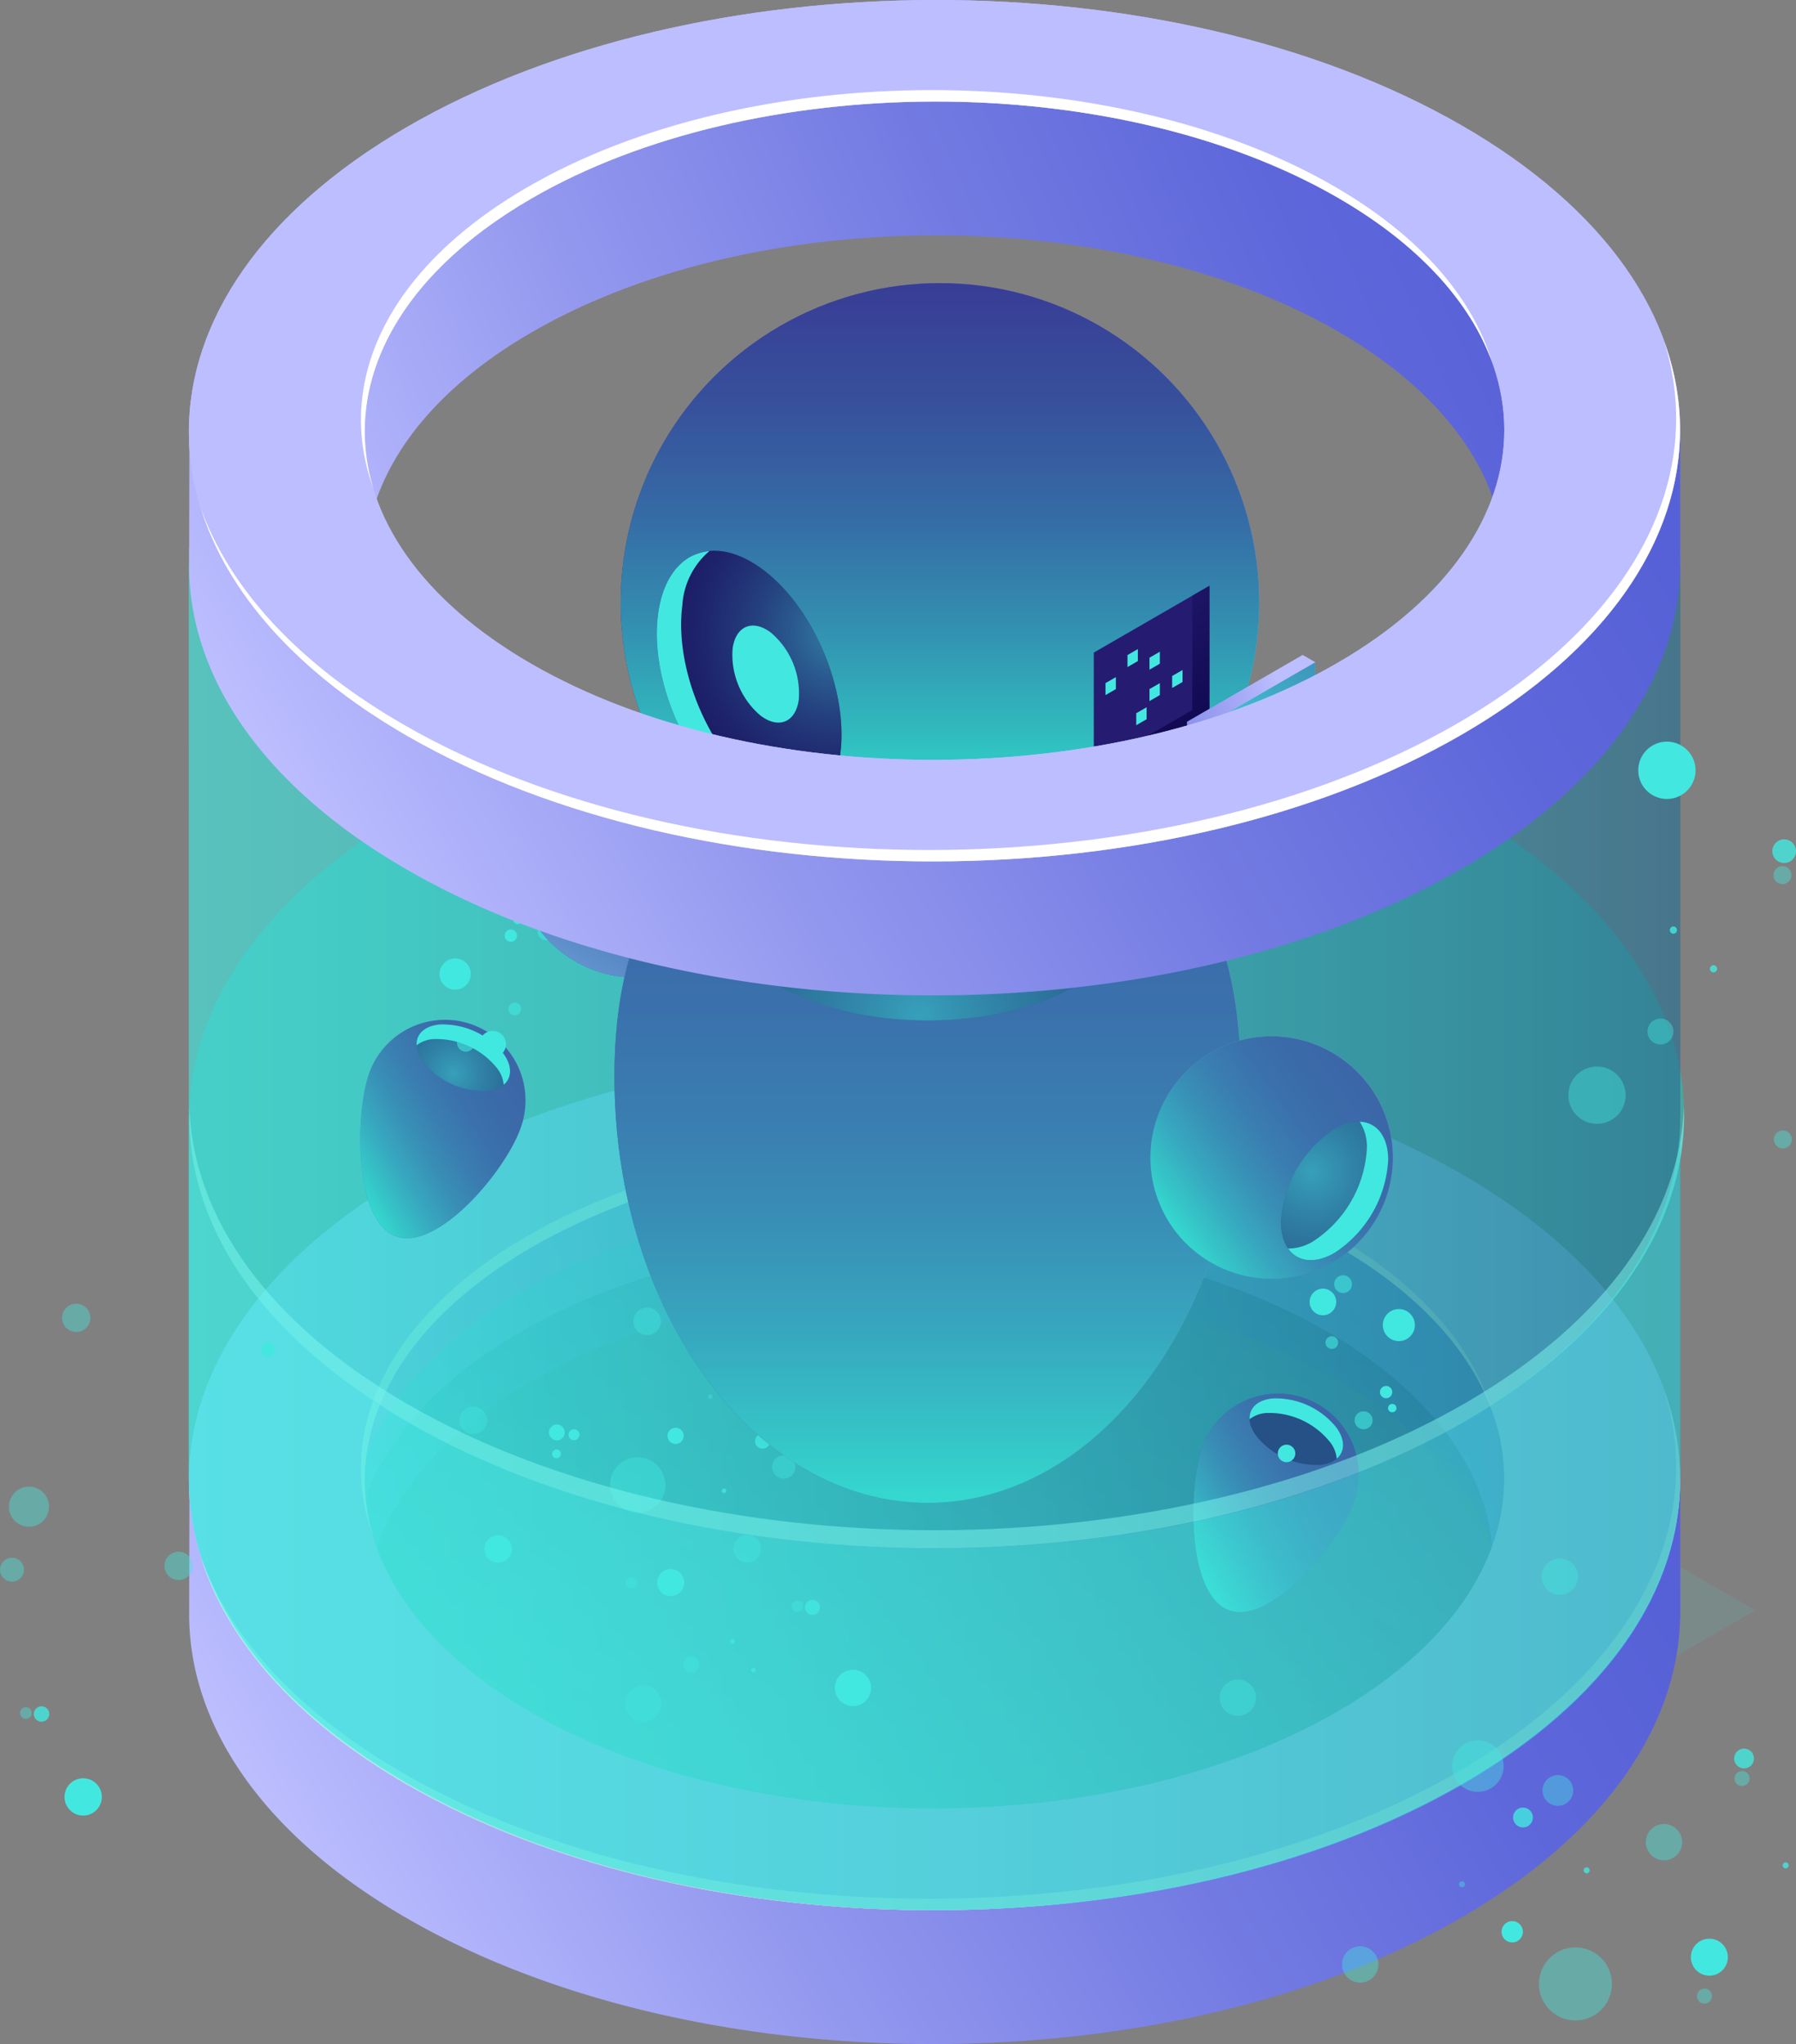 <svg id="Layer_1" data-name="Layer 1" xmlns="http://www.w3.org/2000/svg" xmlns:xlink="http://www.w3.org/1999/xlink" viewBox="0 0 180.027 204.805"><rect x="0" y="0" width="180.027" height="204.805" fill="#808080" stroke="none"/><defs><style>.cls-1,.cls-10,.cls-11,.cls-12,.cls-17,.cls-37,.cls-38{fill:#42e8e0;}.cls-1{opacity:0.1;}.cls-1,.cls-10,.cls-12,.cls-16,.cls-17,.cls-22,.cls-25,.cls-28,.cls-29,.cls-35,.cls-36,.cls-37,.cls-38,.cls-4,.cls-5,.cls-8,.cls-9{isolation:isolate;}.cls-2{fill:url(#linear-gradient);}.cls-3{fill:url(#linear-gradient-2);}.cls-16,.cls-22,.cls-25,.cls-28,.cls-35,.cls-36,.cls-37,.cls-4,.cls-8{opacity:0.5;}.cls-4{fill:url(#linear-gradient-3);}.cls-5,.cls-9{opacity:0.48;}.cls-5{fill:url(#linear-gradient-4);}.cls-6{fill:#bcbeff;}.cls-7{fill:#fff;}.cls-8{fill:#1bc9bc;}.cls-9{fill:url(#linear-gradient-5);}.cls-10{opacity:0.4;}.cls-12,.cls-29{opacity:0.8;}.cls-13{fill:url(#radial-gradient);}.cls-14{fill:url(#linear-gradient-6);}.cls-15{fill:#251c72;}.cls-16{fill:url(#radial-gradient-2);}.cls-17{opacity:0.6;}.cls-18{fill:url(#radial-gradient-3);}.cls-19{fill:url(#linear-gradient-7);}.cls-20{fill:url(#radial-gradient-4);}.cls-21{fill:url(#linear-gradient-8);}.cls-22{fill:url(#radial-gradient-5);}.cls-23{fill:url(#radial-gradient-6);}.cls-24{fill:url(#linear-gradient-9);}.cls-25{fill:url(#radial-gradient-7);}.cls-26{fill:url(#radial-gradient-8);}.cls-27{fill:url(#linear-gradient-10);}.cls-28{fill:url(#radial-gradient-9);}.cls-29{fill:url(#radial-gradient-10);}.cls-30{fill:url(#linear-gradient-11);}.cls-31{fill:url(#linear-gradient-12);}.cls-32{fill:url(#linear-gradient-13);}.cls-33{fill:url(#radial-gradient-11);}.cls-34{fill:url(#linear-gradient-14);}.cls-35{fill:url(#radial-gradient-12);}.cls-36{fill:#99fff7;}.cls-38{opacity:0.3;}.cls-39{fill:url(#linear-gradient-15);}.cls-40{fill:url(#linear-gradient-16);}</style><linearGradient id="linear-gradient" x1="1481.03" y1="-124.041" x2="1595.211" y2="-190.234" gradientTransform="matrix(0.498, -0.867, -0.867, -0.498, -733.578, 1419.865)" gradientUnits="userSpaceOnUse"><stop offset="0" stop-color="#bcbeff"/><stop offset="0.308" stop-color="#9297ee"/><stop offset="0.595" stop-color="#727ae2"/><stop offset="0.836" stop-color="#5e67da"/><stop offset="1" stop-color="#5761d7"/></linearGradient><linearGradient id="linear-gradient-2" x1="1606.166" y1="-182.655" x2="1503.367" y2="-107.39" gradientTransform="matrix(0.498, -0.867, -0.867, -0.498, -733.578, 1419.865)" gradientUnits="userSpaceOnUse"><stop offset="0" stop-color="#5761d7"/><stop offset="0.164" stop-color="#5e67da"/><stop offset="0.405" stop-color="#727ae2"/><stop offset="0.692" stop-color="#9297ee"/><stop offset="1" stop-color="#bcbeff"/></linearGradient><linearGradient id="linear-gradient-3" x1="1507.794" y1="-150.853" x2="1588.577" y2="-150.853" gradientTransform="matrix(0.5, -0.866, -0.866, -0.5, -736.009, 1418.135)" gradientUnits="userSpaceOnUse"><stop offset="0" stop-color="#42e8e0"/><stop offset="0.151" stop-color="#43e3e0"/><stop offset="0.328" stop-color="#45d5df"/><stop offset="0.52" stop-color="#49bddd"/><stop offset="0.721" stop-color="#4e9cdb"/><stop offset="0.927" stop-color="#5472d8"/><stop offset="1" stop-color="#5761d7"/></linearGradient><linearGradient id="linear-gradient-4" x1="1504.281" y1="-152.757" x2="1585.064" y2="-152.757" gradientTransform="matrix(0.5, -0.866, -0.866, -0.5, -735.999, 1418.137)" gradientUnits="userSpaceOnUse"><stop offset="0" stop-color="#42e8e0"/><stop offset="0.104" stop-color="#3fd9d6"/><stop offset="0.303" stop-color="#36b2bd"/><stop offset="0.577" stop-color="#287394"/><stop offset="0.913" stop-color="#141d5b"/><stop offset="1" stop-color="#0f054c"/></linearGradient><linearGradient id="linear-gradient-5" x1="329.114" y1="357.279" x2="478.613" y2="357.279" gradientTransform="translate(-234.034 -234.139)" xlink:href="#linear-gradient-4"/><radialGradient id="radial-gradient" cx="-274.93" cy="0.965" r="22.925" gradientTransform="translate(389.149 184.408) rotate(16.732)" gradientUnits="userSpaceOnUse"><stop offset="0" stop-color="#c0bff6"/><stop offset="1" stop-color="#393091"/></radialGradient><linearGradient id="linear-gradient-6" x1="-285.56" y1="16.022" x2="-272.006" y2="1.387" gradientTransform="translate(389.149 184.408) rotate(16.732)" gradientUnits="userSpaceOnUse"><stop offset="0" stop-color="#2fd3c7"/><stop offset="0.088" stop-color="#31b6bd"/><stop offset="0.229" stop-color="#338db0"/><stop offset="0.373" stop-color="#356ba5"/><stop offset="0.521" stop-color="#37519c"/><stop offset="0.671" stop-color="#383f96"/><stop offset="0.828" stop-color="#393492"/><stop offset="1" stop-color="#393091"/></linearGradient><radialGradient id="radial-gradient-2" cx="2314.695" cy="3675.083" r="14.878" gradientTransform="translate(-3332.899 2740.098) rotate(-95.106)" gradientUnits="userSpaceOnUse"><stop offset="0" stop-color="#42e8e0"/><stop offset="0.106" stop-color="#37b6bf"/><stop offset="0.22" stop-color="#2c87a1"/><stop offset="0.338" stop-color="#235f87"/><stop offset="0.459" stop-color="#1c3f72"/><stop offset="0.582" stop-color="#162561"/><stop offset="0.711" stop-color="#121355"/><stop offset="0.846" stop-color="#10084e"/><stop offset="1" stop-color="#0f054c"/></radialGradient><radialGradient id="radial-gradient-3" cx="39.588" cy="-79.887" r="70.158" gradientTransform="translate(143.586 117.634) rotate(11.186)" xlink:href="#radial-gradient"/><linearGradient id="linear-gradient-7" x1="-508.867" y1="594.9" x2="-484.547" y2="594.9" gradientTransform="matrix(0.537, -0.843, 0.843, 0.537, -94.773, -652.545)" gradientUnits="userSpaceOnUse"><stop offset="0" stop-color="#706ec4"/><stop offset="0.022" stop-color="#6d6bc2"/><stop offset="0.251" stop-color="#5651ac"/><stop offset="0.486" stop-color="#463f9d"/><stop offset="0.731" stop-color="#3c3494"/><stop offset="1" stop-color="#393091"/></linearGradient><radialGradient id="radial-gradient-4" cx="1041.769" cy="429.372" r="69.31" gradientTransform="translate(-622.954 -353.302) scale(0.778 1.059)" xlink:href="#radial-gradient"/><linearGradient id="linear-gradient-8" x1="1018.102" y1="475.81" x2="1018.102" y2="406.516" gradientTransform="translate(-622.954 -353.302) scale(0.778 1.059)" xlink:href="#linear-gradient-6"/><radialGradient id="radial-gradient-5" cx="402.331" cy="296.718" r="41.743" gradientTransform="translate(-310.189 -194.951)" xlink:href="#radial-gradient-2"/><radialGradient id="radial-gradient-6" cx="424.382" cy="250.582" r="54.096" gradientTransform="translate(-310.189 -194.951)" xlink:href="#radial-gradient"/><linearGradient id="linear-gradient-9" x1="404.408" y1="273.828" x2="404.408" y2="200.494" gradientTransform="translate(-310.189 -194.951)" xlink:href="#linear-gradient-6"/><radialGradient id="radial-gradient-7" cx="394.441" cy="297.463" r="26.571" gradientTransform="translate(-234.034 -234.139)" gradientUnits="userSpaceOnUse"><stop offset="0" stop-color="#42e8e0"/><stop offset="0.059" stop-color="#3ccbcd"/><stop offset="0.178" stop-color="#3098ac"/><stop offset="0.3" stop-color="#266b8f"/><stop offset="0.421" stop-color="#1e4777"/><stop offset="0.541" stop-color="#172a65"/><stop offset="0.662" stop-color="#131657"/><stop offset="0.782" stop-color="#100a50"/><stop offset="0.902" stop-color="#0f064d"/><stop offset="1" stop-color="#0f054c"/></radialGradient><radialGradient id="radial-gradient-8" cx="64.08" cy="-22.439" r="25.357" gradientTransform="translate(147.171 95.644) rotate(32.625)" xlink:href="#radial-gradient"/><linearGradient id="linear-gradient-10" x1="50.262" y1="-4.386" x2="66.786" y2="-22.231" gradientTransform="translate(147.171 95.644) rotate(32.625)" xlink:href="#linear-gradient-6"/><radialGradient id="radial-gradient-9" cx="441.691" cy="351.545" r="22.646" gradientTransform="translate(-234.034 -234.139)" xlink:href="#radial-gradient-2"/><radialGradient id="radial-gradient-10" cx="423.46" cy="-1562.362" r="21.346" gradientTransform="translate(-310.189 2052.994) scale(1 1.285)" gradientUnits="userSpaceOnUse"><stop offset="0" stop-color="#2b237c"/><stop offset="0.31" stop-color="#251c72"/><stop offset="1" stop-color="#0f054c"/></radialGradient><linearGradient id="linear-gradient-11" x1="440.247" y1="269.565" x2="409.896" y2="278.795" gradientTransform="translate(-310.189 -194.951)" gradientUnits="userSpaceOnUse"><stop offset="0" stop-color="#bcbeff"/><stop offset="0.151" stop-color="#a3a7f5"/><stop offset="0.387" stop-color="#8289e8"/><stop offset="0.612" stop-color="#6a73df"/><stop offset="0.822" stop-color="#5c66d9"/><stop offset="1" stop-color="#5761d7"/></linearGradient><linearGradient id="linear-gradient-12" x1="434.994" y1="271.491" x2="393.404" y2="276.446" xlink:href="#linear-gradient-11"/><linearGradient id="linear-gradient-13" x1="428.756" y1="283.718" x2="450.425" y2="247.876" gradientTransform="translate(-310.189 -194.951)" gradientUnits="userSpaceOnUse"><stop offset="0" stop-color="#42e8e0"/><stop offset="0.119" stop-color="#42e2de"/><stop offset="0.27" stop-color="#41d3d7"/><stop offset="0.439" stop-color="#40b9cc"/><stop offset="0.62" stop-color="#3e94bc"/><stop offset="0.81" stop-color="#3c66a8"/><stop offset="1" stop-color="#393091"/></linearGradient><radialGradient id="radial-gradient-11" cx="-235.009" cy="29.079" r="22.925" gradientTransform="translate(-234.034 -234.139)" xlink:href="#radial-gradient"/><linearGradient id="linear-gradient-14" x1="-194.807" y1="27.815" x2="-181.253" y2="13.18" xlink:href="#linear-gradient-6"/><radialGradient id="radial-gradient-12" cx="2482.908" cy="3922.147" r="14.878" gradientTransform="translate(-234.034 -234.139)" xlink:href="#radial-gradient-2"/><linearGradient id="linear-gradient-15" x1="1572.142" y1="-71.699" x2="1686.324" y2="-137.892" xlink:href="#linear-gradient"/><linearGradient id="linear-gradient-16" x1="1697.257" y1="-130.294" x2="1594.458" y2="-55.029" xlink:href="#linear-gradient-2"/></defs><title>ai-1</title><g id="Ñëîé_1" data-name="Ñëîé 1"><path class="cls-1" d="M252.117,161.339l-65.686,37.922-65.683-37.923,65.685-37.922Z" transform="translate(-76.155 0)"/><path class="cls-2" d="M112.749,161.407c-.008.465-.007.931.019,1.4l19.056,15.942,30.854,11.485,21.732-4.874,20.783-5.941,21.183-16.305.543-.436a19.274,19.274,0,0,0-.194-3.922l11.241-14.907a33.866,33.866,0,0,1,4.127,6.663l2.478-1.986.011,12.76v.935l-.02.015c-.293,10.8-7.548,21.561-21.807,29.829-29.159,16.907-76.485,17-105.7.2-14.5-8.334-21.805-19.259-21.937-30.217h0v-.46l.028-13.525,2.656,2.221a32.415,32.415,0,0,1,2.227-3.935C103.366,152.023,106.691,159.007,112.749,161.407Z" transform="translate(-76.155 0)"/><path class="cls-3" d="M221.442,130.378c.4.22.806.43,1.2.655a51.949,51.949,0,0,1,15.324,12.816l-11.237,14.9c-1.106-7.484-6.6-14.786-16.534-20.5-22.331-12.837-58.5-12.769-80.781.152-10.989,6.372-16.528,14.679-16.661,23-6.058-2.4-9.381-9.384-12.731-15.066a45.2,45.2,0,0,1,11.46-11.58l-2.571.534s17.568-15.257,18.218-15.4,35.81-9.459,35.81-9.459l39.584,3.478Z" transform="translate(-76.155 0)"/><ellipse class="cls-4" cx="168.79" cy="152.737" rx="57.121" ry="32.979" transform="translate(-76.442 0.319) rotate(-0.108)"/><ellipse class="cls-5" cx="168.694" cy="156.732" rx="57.121" ry="32.979" transform="translate(-76.45 0.318) rotate(-0.108)"/><path class="cls-6" d="M222.621,117.621c-29.22-16.8-76.546-16.709-105.7.2s-29.109,44.228.112,61.028,76.546,16.71,105.7-.2S251.842,134.419,222.621,117.621Zm-12.449,7.218c22.331,12.838,22.369,33.718.086,46.639s-58.45,12.988-80.781.151-22.368-33.718-.085-46.639,58.45-12.988,80.78-.151Z" transform="translate(-76.155 0)"/><path class="cls-6" d="M222.621,117.621c-29.22-16.8-76.546-16.709-105.7.2s-29.109,44.228.112,61.028,76.546,16.71,105.7-.2S251.842,134.419,222.621,117.621Zm-12.449,7.218c22.331,12.838,22.369,33.718.086,46.639s-58.45,12.988-80.781.151-22.368-33.718-.085-46.639,58.45-12.988,80.78-.151Z" transform="translate(-76.155 0)"/><path class="cls-7" d="M116.646,177.7c29.22,16.8,76.546,16.709,105.7-.2,17.948-10.407,24.811-24.758,20.636-38.174,4.944,13.74-1.793,28.617-20.253,39.321-29.158,16.907-76.484,17-105.7.2-11.235-6.459-18.14-14.475-20.748-22.855C99.146,163.961,105.924,171.538,116.646,177.7Z" transform="translate(-76.155 0)"/><path class="cls-7" d="M129.009,123.849c22.283-12.921,58.45-12.988,80.781-.151,8.651,4.973,13.94,11.155,15.9,17.612-2.215-6.04-7.378-11.788-15.516-16.466-22.33-12.837-58.5-12.769-80.78.151-13.651,7.915-18.909,18.816-15.813,29.027C109.715,143.482,114.846,132.061,129.009,123.849Z" transform="translate(-76.155 0)"/><ellipse class="cls-8" cx="170.046" cy="111.866" rx="74.937" ry="43.265" transform="translate(-76.365 0.321) rotate(-0.108)"/><path class="cls-9" d="M244.579,56.661,207.788,75.643l-46.1,16.75L117.031,73.768,95.08,54.891v93.164h.013c-.122,11.15,7.185,22.312,21.936,30.792,29.22,16.8,76.546,16.71,105.7-.2,14.6-8.464,21.872-19.538,21.835-30.6h.011Z" transform="translate(-76.155 0)"/><path class="cls-10" d="M141.872,172.023a1.817,1.817,0,1,0-2.569-.082,1.816,1.816,0,0,0,2.569.082Z" transform="translate(-76.155 0)"/><path class="cls-11" d="M162.9,170.449a1.818,1.818,0,1,0-2.57-.082h0a1.817,1.817,0,0,0,2.568.082Z" transform="translate(-76.155 0)"/><path class="cls-10" d="M157.709,142.276a1.956,1.956,0,1,0-2.765-.089h0a1.956,1.956,0,0,0,2.763.089Z" transform="translate(-76.155 0)"/><path class="cls-10" d="M155.516,147.836a1.168,1.168,0,1,0-1.651-.052,1.168,1.168,0,0,0,1.651.052Z" transform="translate(-76.155 0)"/><path class="cls-12" d="M153.1,144.949a.751.751,0,1,0-1.062-.033A.752.752,0,0,0,153.1,144.949Z" transform="translate(-76.155 0)"/><path class="cls-12" d="M158.11,161.6a.751.751,0,1,0-1.062-.034A.753.753,0,0,0,158.11,161.6Z" transform="translate(-76.155 0)"/><path class="cls-10" d="M147.513,140.1a.228.228,0,1,0-.322-.01h0a.226.226,0,0,0,.319.013l0,0Z" transform="translate(-76.155 0)"/><path class="cls-12" d="M148.883,149.534a.228.228,0,1,0-.322-.01h0A.228.228,0,0,0,148.883,149.534Z" transform="translate(-76.155 0)"/><path class="cls-12" d="M151.824,167.5a.228.228,0,1,0-.322-.01h0A.228.228,0,0,0,151.824,167.5Z" transform="translate(-76.155 0)"/><path class="cls-12" d="M149.741,164.638a.228.228,0,1,0-.323-.011A.231.231,0,0,0,149.741,164.638Z" transform="translate(-76.155 0)"/><path class="cls-10" d="M141.972,150.814a2.774,2.774,0,1,0-3.922-.124,2.773,2.773,0,0,0,3.922.124Z" transform="translate(-76.155 0)"/><path class="cls-11" d="M127.032,156.212a1.38,1.38,0,1,0-1.951-.062A1.381,1.381,0,0,0,127.032,156.212Z" transform="translate(-76.155 0)"/><path class="cls-10" d="M151.994,156.18a1.38,1.38,0,1,0-1.951-.062A1.381,1.381,0,0,0,151.994,156.18Z" transform="translate(-76.155 0)"/><path class="cls-10" d="M141.966,133.4a1.38,1.38,0,1,0-1.951-.061A1.381,1.381,0,0,0,141.966,133.4Z" transform="translate(-76.155 0)"/><path class="cls-10" d="M124.532,143.322a1.38,1.38,0,1,0-1.951-.062A1.381,1.381,0,0,0,124.532,143.322Z" transform="translate(-76.155 0)"/><path class="cls-10" d="M171.9,147.623a1.38,1.38,0,1,0-1.951-.062A1.381,1.381,0,0,0,171.9,147.623Z" transform="translate(-76.155 0)"/><path class="cls-10" d="M161.925,123.461a1.38,1.38,0,1,0-1.951-.062A1.381,1.381,0,0,0,161.925,123.461Z" transform="translate(-76.155 0)"/><path class="cls-11" d="M180.1,126.049a.665.665,0,1,0-.94-.029h0a.664.664,0,0,0,.939.03Z" transform="translate(-76.155 0)"/><path class="cls-10" d="M146,167.37a.809.809,0,1,0-1.144-.037h0A.81.81,0,0,0,146,167.37Z" transform="translate(-76.155 0)"/><path class="cls-11" d="M144.429,144.455a.809.809,0,1,0-1.144-.037h0A.81.81,0,0,0,144.429,144.455Z" transform="translate(-76.155 0)"/><path class="cls-11" d="M134.066,144.149a.546.546,0,1,0-.772-.024.546.546,0,0,0,.772.024Z" transform="translate(-76.155 0)"/><path class="cls-11" d="M132.516,144.1a.793.793,0,1,0-1.121-.035.793.793,0,0,0,1.121.035Z" transform="translate(-76.155 0)"/><path class="cls-11" d="M132.24,145.992a.439.439,0,1,0-.621-.02h0a.439.439,0,0,0,.619.02Z" transform="translate(-76.155 0)"/><path class="cls-10" d="M139.852,159.037a.571.571,0,1,0-.807-.027h0a.569.569,0,0,0,.8.028l0,0Z" transform="translate(-76.155 0)"/><path class="cls-10" d="M156.466,161.361a.57.57,0,1,0-.806-.025A.571.571,0,0,0,156.466,161.361Z" transform="translate(-76.155 0)"/><path class="cls-11" d="M143.388,159.921a1.358,1.358,0,1,0-1.361-1.356,1.357,1.357,0,0,0,1.361,1.356Z" transform="translate(-76.155 0)"/><path class="cls-13" d="M128.466,112.649c-1.285,4.268-8.186,12.563-12.454,11.278s-4.285-11.663-3-15.931a8.071,8.071,0,0,1,15.5,4.509h0C128.5,112.554,128.481,112.6,128.466,112.649Z" transform="translate(-76.155 0)"/><path class="cls-14" d="M128.466,112.649c-1.285,4.268-8.186,12.563-12.454,11.278s-4.285-11.663-3-15.931a8.071,8.071,0,0,1,15.5,4.509h0C128.5,112.554,128.481,112.6,128.466,112.649Z" transform="translate(-76.155 0)"/><path class="cls-15" d="M120.252,102.649a7.8,7.8,0,0,1,6.4,2.972c1.3,1.842.527,3.5-1.715,3.7a7.8,7.8,0,0,1-6.4-2.972C117.242,104.5,118.01,102.849,120.252,102.649Z" transform="translate(-76.155 0)"/><path class="cls-16" d="M120.252,102.649a7.8,7.8,0,0,1,6.4,2.972c1.3,1.842.527,3.5-1.715,3.7a7.8,7.8,0,0,1-6.4-2.972C117.242,104.5,118.01,102.849,120.252,102.649Z" transform="translate(-76.155 0)"/><path class="cls-11" d="M117.912,104.736a3.036,3.036,0,0,1,1.707-.625,7.8,7.8,0,0,1,6.4,2.972,3.116,3.116,0,0,1,.624,1.607c.814-.684.879-1.835.009-3.072a7.8,7.8,0,0,0-6.4-2.972C118.7,102.785,117.855,103.622,117.912,104.736Z" transform="translate(-76.155 0)"/><path class="cls-17" d="M127.773,100.461a.635.635,0,1,0,.62.65h0a.634.634,0,0,0-.619-.649h0Z" transform="translate(-76.155 0)"/><path class="cls-11" d="M121.775,96.033a1.564,1.564,0,1,0,.011,0Z" transform="translate(-76.155 0)"/><path class="cls-17" d="M130.966,92.418a.9.9,0,1,0,.878.922h0a.9.9,0,0,0-.877-.922Z" transform="translate(-76.155 0)"/><path class="cls-11" d="M127.371,93.131a.615.615,0,1,0,.6.63h0A.617.617,0,0,0,127.371,93.131Z" transform="translate(-76.155 0)"/><path class="cls-11" d="M128.052,91.749a.421.421,0,1,0,.411.431A.422.422,0,0,0,128.052,91.749Z" transform="translate(-76.155 0)"/><path class="cls-17" d="M122.871,103.59a.891.891,0,1,0,.87.912h0a.891.891,0,0,0-.87-.912Z" transform="translate(-76.155 0)"/><path class="cls-11" d="M125.571,103.294a1.332,1.332,0,1,0,1.3,1.363h0A1.332,1.332,0,0,0,125.571,103.294Z" transform="translate(-76.155 0)"/><path class="cls-18" d="M151.821,88.155a12.154,12.154,0,1,1-9.563-14.283,12.153,12.153,0,0,1,9.563,14.283Z" transform="translate(-76.155 0)"/><path class="cls-19" d="M146.428,75.543a12.154,12.154,0,1,1-16.781,3.722,12.153,12.153,0,0,1,16.781-3.722Z" transform="translate(-76.155 0)"/><path class="cls-20" d="M200.51,107.861c0,23.593-14.05,42.72-31.381,42.72s-31.381-19.12-31.381-42.72S151.8,77.2,169.129,77.2,200.51,84.272,200.51,107.861Z" transform="translate(-76.155 0)"/><path class="cls-21" d="M200.51,107.861c0,23.593-14.05,42.72-31.381,42.72s-31.381-19.12-31.381-42.72S151.8,77.2,169.129,77.2,200.51,84.272,200.51,107.861Z" transform="translate(-76.155 0)"/><ellipse class="cls-15" cx="92.974" cy="89.886" rx="21.417" ry="12.365"/><ellipse class="cls-22" cx="92.974" cy="89.886" rx="21.417" ry="12.365"/><path class="cls-11" d="M153.985,84.436c8.363-4.828,21.924-4.828,30.288,0,3.455,1.994,5.479,4.5,6.079,7.1.854-3.689-1.169-7.557-6.079-10.391-8.364-4.829-21.925-4.829-30.288,0-4.909,2.834-6.933,6.7-6.079,10.39C148.507,88.938,150.53,86.431,153.985,84.436Z" transform="translate(-76.155 0)"/><path class="cls-6" d="M159.786,44.2c0,5.761-4.045,12.765-9.033,15.646s-9.034.545-9.034-5.215,4.047-12.77,9.034-15.646S159.786,38.439,159.786,44.2Z" transform="translate(-76.155 0)"/><circle class="cls-23" cx="94.219" cy="60.372" r="32.006"/><circle class="cls-24" cx="94.219" cy="60.372" r="32.006"/><path class="cls-15" d="M160.388,75.532c-.817,6.294-5.567,8.271-10.61,4.416s-8.466-12.087-7.649-18.377,5.568-8.271,10.61-4.416S161.206,69.238,160.388,75.532Z" transform="translate(-76.155 0)"/><path class="cls-25" d="M160.388,75.532c-.817,6.294-5.567,8.271-10.61,4.416s-8.466-12.087-7.649-18.377,5.568-8.271,10.61-4.416S161.206,69.238,160.388,75.532Z" transform="translate(-76.155 0)"/><path class="cls-11" d="M156.225,70.082c-.3,2.288-2.024,3.006-3.856,1.6A8,8,0,0,1,149.589,65c.3-2.288,2.023-3.006,3.856-1.6A8,8,0,0,1,156.225,70.082Z" transform="translate(-76.155 0)"/><path class="cls-11" d="M152.2,79.03c-5.042-3.855-8.466-12.083-7.649-18.377a7.757,7.757,0,0,1,2.715-5.441c-2.636.247-4.632,2.483-5.136,6.359-.817,6.294,2.607,14.521,7.649,18.377,2.987,2.283,5.871,2.52,7.9,1.026A7.979,7.979,0,0,1,152.2,79.03Z" transform="translate(-76.155 0)"/><path class="cls-11" d="M150.213,79.743c-5.043-3.855-8.467-12.083-7.65-18.377.379-2.914,1.6-4.9,3.3-5.812-1.928.793-3.328,2.861-3.738,6.017-.817,6.294,2.607,14.522,7.649,18.377,2.707,2.07,5.328,2.452,7.3,1.4C155.166,82.131,152.726,81.661,150.213,79.743Z" transform="translate(-76.155 0)"/><circle class="cls-26" cx="203.622" cy="115.982" r="12.154" transform="translate(-104.443 82.342) rotate(-21.412)"/><circle class="cls-27" cx="203.622" cy="115.982" r="12.154" transform="translate(-104.443 82.342) rotate(-21.412)"/><path class="cls-15" d="M215.3,116.22a11.877,11.877,0,0,1-5.373,9.306c-2.968,1.713-5.373.324-5.373-3.1a11.872,11.872,0,0,1,5.373-9.306C212.9,111.4,215.3,112.793,215.3,116.22Z" transform="translate(-76.155 0)"/><path class="cls-28" d="M215.3,116.22a11.877,11.877,0,0,1-5.373,9.306c-2.968,1.713-5.373.324-5.373-3.1a11.872,11.872,0,0,1,5.373-9.306C212.9,111.4,215.3,112.793,215.3,116.22Z" transform="translate(-76.155 0)"/><path class="cls-11" d="M212.451,112.389a4.61,4.61,0,0,1,.717,2.672,11.877,11.877,0,0,1-5.373,9.306,4.76,4.76,0,0,1-2.522.729c.927,1.326,2.663,1.58,4.657.43a11.877,11.877,0,0,0,5.373-9.306C215.3,113.849,214.147,112.449,212.451,112.389Z" transform="translate(-76.155 0)"/><polygon class="cls-15" points="121.232 72.08 109.638 78.774 109.638 65.387 121.232 58.693 121.232 72.08"/><polygon class="cls-29" points="119.509 59.688 119.509 71.146 109.638 76.845 109.638 78.774 121.232 72.08 121.232 58.693 119.509 59.688"/><polygon class="cls-11" points="111.852 69.044 110.813 69.644 110.813 68.445 111.852 67.845 111.852 69.044"/><polygon class="cls-11" points="114.056 66.235 113.018 66.834 113.018 65.635 114.056 65.035 114.056 66.235"/><polygon class="cls-11" points="116.26 66.499 115.222 67.099 115.222 65.9 116.26 65.3 116.26 66.499"/><polygon class="cls-11" points="116.26 69.644 115.222 70.244 115.222 69.044 116.26 68.445 116.26 69.644"/><polygon class="cls-11" points="114.933 72.063 113.895 72.662 113.895 71.463 114.933 70.863 114.933 72.063"/><polygon class="cls-11" points="118.534 68.331 117.495 68.931 117.495 67.732 118.534 67.132 118.534 68.331"/><polygon class="cls-30" points="130.575 68.551 131.845 66.352 130.575 65.621 118.982 72.315 118.982 85.702 120.251 86.432 121.519 84.237 130.575 79.008 130.575 68.551"/><polygon class="cls-31" points="131.845 79.739 120.251 86.432 120.251 73.045 131.845 66.352 131.845 79.739"/><polygon class="cls-32" points="131.845 79.739 120.251 86.432 120.251 73.045 131.845 66.352 131.845 79.739"/><path class="cls-33" d="M211.966,150.11c-1.284,4.268-8.186,12.563-12.454,11.278s-4.285-11.664-3-15.931a8.071,8.071,0,0,1,15.5,4.509h0C212,150.014,211.981,150.062,211.966,150.11Z" transform="translate(-76.155 0)"/><path class="cls-34" d="M211.966,150.11c-1.284,4.268-8.186,12.563-12.454,11.278s-4.285-11.664-3-15.931a8.071,8.071,0,0,1,15.5,4.509h0C212,150.014,211.981,150.062,211.966,150.11Z" transform="translate(-76.155 0)"/><path class="cls-15" d="M203.751,140.106a7.8,7.8,0,0,1,6.4,2.972c1.294,1.842.526,3.5-1.716,3.7a7.8,7.8,0,0,1-6.4-2.972C200.741,141.961,201.509,140.306,203.751,140.106Z" transform="translate(-76.155 0)"/><path class="cls-35" d="M203.751,140.106a7.8,7.8,0,0,1,6.4,2.972c1.294,1.842.526,3.5-1.716,3.7a7.8,7.8,0,0,1-6.4-2.972C200.741,141.961,201.509,140.306,203.751,140.106Z" transform="translate(-76.155 0)"/><path class="cls-11" d="M201.411,142.2a3.016,3.016,0,0,1,1.707-.625,7.8,7.8,0,0,1,6.4,2.972,3.117,3.117,0,0,1,.625,1.607c.813-.684.878-1.835.009-3.072a7.8,7.8,0,0,0-6.4-2.972C202.2,140.249,201.354,141.082,201.411,142.2Z" transform="translate(-76.155 0)"/><path class="cls-17" d="M210.087,134.982a.635.635,0,1,0-.9-.029.635.635,0,0,0,.9.029Z" transform="translate(-76.155 0)"/><path class="cls-11" d="M217.471,133.937a1.606,1.606,0,1,0-2.27-.072h0A1.606,1.606,0,0,0,217.471,133.937Z" transform="translate(-76.155 0)"/><path class="cls-17" d="M213.452,142.961a.9.9,0,1,0-1.272-.042h0A.9.9,0,0,0,213.452,142.961Z" transform="translate(-76.155 0)"/><path class="cls-11" d="M215.516,139.929a.615.615,0,1,0-.87-.027.615.615,0,0,0,.87.027Z" transform="translate(-76.155 0)"/><path class="cls-11" d="M216,141.392a.421.421,0,1,0-.595-.019h0A.422.422,0,0,0,216,141.392Z" transform="translate(-76.155 0)"/><path class="cls-17" d="M211.391,129.317a.891.891,0,1,0-1.259-.04h0a.89.89,0,0,0,1.258.041h0Z" transform="translate(-76.155 0)"/><path class="cls-11" d="M209.673,131.421a1.332,1.332,0,1,0-1.883-.06A1.333,1.333,0,0,0,209.673,131.421Z" transform="translate(-76.155 0)"/><path class="cls-36" d="M223.089,140.549c-29.233,16.951-76.681,17.04-105.976.2-14.268-8.2-21.578-18.907-21.968-29.69-.406,11.385,6.9,22.835,21.968,31.494,29.3,16.841,76.743,16.753,105.976-.2,15-8.7,22.266-20.139,21.855-31.5C244.56,121.619,237.291,132.319,223.089,140.549Z" transform="translate(-76.155 0)"/><path class="cls-37" d="M222.631,142.59c-29.22,16.8-76.546,16.709-105.7-.2-14.6-8.464-21.872-19.538-21.834-30.595H95.08v36.254h.012c-.038,11.057,7.238,22.131,21.834,30.6,29.159,16.907,76.485,17,105.705.2,14.751-8.48,22.057-19.642,21.936-30.792h.012V111.8h-.013C244.688,122.949,237.382,134.11,222.631,142.59Z" transform="translate(-76.155 0)"/><path class="cls-38" d="M95.08,56.661l36.791,18.982,46.1,16.75,44.657-18.625,21.948-18.877v93.164h-.01c.121,11.15-7.185,22.312-21.936,30.792-29.22,16.8-76.546,16.71-105.7-.2-14.6-8.464-21.872-19.538-21.834-30.6h-.012Z" transform="translate(-76.155 0)"/><path class="cls-39" d="M112.749,56.327c-.008.466-.007.931.019,1.4l19.056,15.934,30.854,11.488,21.732-4.874,20.783-5.941,21.183-16.3.543-.436a19.288,19.288,0,0,0-.194-3.923l11.237-14.9a33.845,33.845,0,0,1,4.127,6.664l2.477-1.985.011,12.761v.935l-.02.015c-.293,10.8-7.548,21.56-21.807,29.828-29.159,16.907-76.485,17-105.7.2-14.5-8.334-21.8-19.258-21.937-30.216h0v-.46l.028-13.526L97.8,45.207a32.839,32.839,0,0,1,2.227-3.935C103.366,46.943,106.691,53.927,112.749,56.327Z" transform="translate(-76.155 0)"/><path class="cls-40" d="M221.442,25.3c.4.219.806.429,1.2.655a51.991,51.991,0,0,1,15.324,12.812q-5.618,7.452-11.237,14.9c-1.106-7.484-6.6-14.786-16.534-20.5-22.331-12.837-58.5-12.77-80.781.151-10.989,6.372-16.528,14.68-16.661,23-6.058-2.4-9.381-9.384-12.731-15.066a45.181,45.181,0,0,1,11.46-11.579l-2.571.534s17.568-15.257,18.218-15.4,35.81-9.459,35.81-9.459l39.584,3.478Z" transform="translate(-76.155 0)"/><path class="cls-6" d="M222.621,12.541c-29.22-16.8-76.546-16.709-105.7.2s-29.109,44.231.112,61.029,76.546,16.709,105.7-.2S251.842,29.339,222.621,12.541Zm-12.449,7.22C232.5,32.6,232.541,53.479,210.258,66.4s-58.45,12.989-80.781.152-22.368-33.718-.085-46.639S187.842,6.923,210.172,19.761Z" transform="translate(-76.155 0)"/><path class="cls-6" d="M222.621,12.541c-29.22-16.8-76.546-16.709-105.7.2s-29.109,44.231.112,61.029,76.546,16.709,105.7-.2S251.842,29.339,222.621,12.541Zm-12.449,7.22C232.5,32.6,232.541,53.479,210.258,66.4s-58.45,12.989-80.781.152-22.368-33.718-.085-46.639S187.842,6.923,210.172,19.761Z" transform="translate(-76.155 0)"/><path class="cls-7" d="M116.646,72.622c29.22,16.8,76.546,16.709,105.7-.2,17.948-10.407,24.811-24.759,20.636-38.174,4.944,13.739-1.793,28.616-20.253,39.32-29.158,16.907-76.484,17-105.7.2-11.235-6.458-18.14-14.474-20.748-22.855C99.146,58.876,105.924,66.461,116.646,72.622Z" transform="translate(-76.155 0)"/><path class="cls-7" d="M129.009,18.761c22.283-12.921,58.45-12.989,80.781-.152,8.651,4.973,13.94,11.155,15.9,17.612-2.215-6.04-7.378-11.787-15.516-16.465-22.33-12.838-58.5-12.77-80.78.151-13.651,7.915-18.909,18.816-15.813,29.026C109.715,38.4,114.846,26.976,129.009,18.761Z" transform="translate(-76.155 0)"/><path class="cls-11" d="M85.771,181.407a1.869,1.869,0,1,0-2.643-.084A1.87,1.87,0,0,0,85.771,181.407Z" transform="translate(-76.155 0)"/><path class="cls-10" d="M80.434,152.429a2.011,2.011,0,1,0-2.843-.091A2.012,2.012,0,0,0,80.434,152.429Z" transform="translate(-76.155 0)"/><path class="cls-10" d="M78.178,158.149a1.2,1.2,0,1,0-1.7-.054,1.2,1.2,0,0,0,1.7.054Z" transform="translate(-76.155 0)"/><path class="cls-12" d="M80.847,172.3a.773.773,0,1,0-1.093-.034A.774.774,0,0,0,80.847,172.3Z" transform="translate(-76.155 0)"/><path class="cls-10" d="M95.03,157.928a1.42,1.42,0,1,0-2.007-.065h0a1.419,1.419,0,0,0,2.006.064h0Z" transform="translate(-76.155 0)"/><path class="cls-10" d="M84.766,133.079a1.42,1.42,0,1,0-2.007-.065h0A1.42,1.42,0,0,0,84.766,133.079Z" transform="translate(-76.155 0)"/><path class="cls-11" d="M103.466,135.739a.684.684,0,1,0-.967-.031A.685.685,0,0,0,103.466,135.739Z" transform="translate(-76.155 0)"/><path class="cls-10" d="M79.152,172.061a.586.586,0,1,0-.829-.026.585.585,0,0,0,.829.026Z" transform="translate(-76.155 0)"/><path class="cls-10" d="M226.227,175.249A2.579,2.579,0,1,0,226,178.89a2.579,2.579,0,0,0,.232-3.641Z" transform="translate(-76.155 0)"/><path class="cls-10" d="M233.466,178.379a1.54,1.54,0,1,0-.138,2.174,1.54,1.54,0,0,0,.138-2.174Z" transform="translate(-76.155 0)"/><path class="cls-12" d="M229.56,181.449a.991.991,0,1,0-.089,1.4A.992.992,0,0,0,229.56,181.449Z" transform="translate(-76.155 0)"/><path class="cls-12" d="M251.718,175.538a.991.991,0,1,0-.089,1.4A.992.992,0,0,0,251.718,175.538Z" transform="translate(-76.155 0)"/><path class="cls-10" d="M222.926,188.6a.3.3,0,1,0-.027.424.3.3,0,0,0,.027-.424Z" transform="translate(-76.155 0)"/><path class="cls-12" d="M235.424,187.2a.3.3,0,1,0-.027.424.3.3,0,0,0,.027-.424Z" transform="translate(-76.155 0)"/><path class="cls-12" d="M255.373,186.7a.3.3,0,1,0-.027.424.3.3,0,0,0,.027-.424Z" transform="translate(-76.155 0)"/><path class="cls-10" d="M236.822,196.361a3.66,3.66,0,1,0-.33,5.166h0a3.659,3.659,0,0,0,.331-5.163Z" transform="translate(-76.155 0)"/><path class="cls-10" d="M244.317,183.373a1.821,1.821,0,1,0-.165,2.57h0a1.82,1.82,0,0,0,.164-2.569h0Z" transform="translate(-76.155 0)"/><path class="cls-10" d="M213.866,195.63a1.821,1.821,0,1,0-.165,2.57h0a1.82,1.82,0,0,0,.164-2.569h0Z" transform="translate(-76.155 0)"/><path class="cls-10" d="M233.874,156.768a1.821,1.821,0,1,0-.165,2.57h0a1.82,1.82,0,0,0,.164-2.569h0Z" transform="translate(-76.155 0)"/><path class="cls-10" d="M201.6,168.9a1.82,1.82,0,1,0-.163,2.569A1.821,1.821,0,0,0,201.6,168.9Z" transform="translate(-76.155 0)"/><path class="cls-11" d="M205.774,145.049a.877.877,0,1,0-.079,1.238.877.877,0,0,0,.079-1.238Z" transform="translate(-76.155 0)"/><path class="cls-11" d="M228.541,192.854a1.066,1.066,0,1,0-.1,1.5l0,0h0A1.065,1.065,0,0,0,228.541,192.854Z" transform="translate(-76.155 0)"/><path class="cls-10" d="M247.573,199.5a.752.752,0,1,0-.067,1.061h0A.753.753,0,0,0,247.573,199.5Z" transform="translate(-76.155 0)"/><path class="cls-10" d="M251.341,177.7a.752.752,0,1,0-.068,1.061h0A.753.753,0,0,0,251.341,177.7Z" transform="translate(-76.155 0)"/><path class="cls-11" d="M248.887,194.876a1.851,1.851,0,1,0-.166,2.613,1.85,1.85,0,0,0,.166-2.613Z" transform="translate(-76.155 0)"/><path class="cls-10" d="M234.431,107.5a2.87,2.87,0,1,1-.429,4.036h0A2.87,2.87,0,0,1,234.431,107.5Z" transform="translate(-76.155 0)"/><path class="cls-11" d="M241.439,74.949a2.87,2.87,0,1,1-.429,4.036h0A2.87,2.87,0,0,1,241.439,74.949Z" transform="translate(-76.155 0)"/><path class="cls-12" d="M254.252,84.361a1.186,1.186,0,1,1-.178,1.669,1.186,1.186,0,0,1,.178-1.669Z" transform="translate(-76.155 0)"/><path class="cls-12" d="M243.666,92.91a.36.36,0,1,1-.054.506h0a.359.359,0,0,1,.053-.5Z" transform="translate(-76.155 0)"/><path class="cls-12" d="M247.685,96.788a.36.36,0,1,1-.054.506h0a.359.359,0,0,1,.053-.5Z" transform="translate(-76.155 0)"/><path class="cls-10" d="M242.6,102.055a1.3,1.3,0,1,1-.006,0Z" transform="translate(-76.155 0)"/><path class="cls-10" d="M254.3,113.468a.9.9,0,1,1-.134,1.266.9.9,0,0,1,.134-1.266Z" transform="translate(-76.155 0)"/><path class="cls-10" d="M254.26,86.984a.9.9,0,1,1-.135,1.266.9.9,0,0,1,.135-1.266Z" transform="translate(-76.155 0)"/></g></svg>